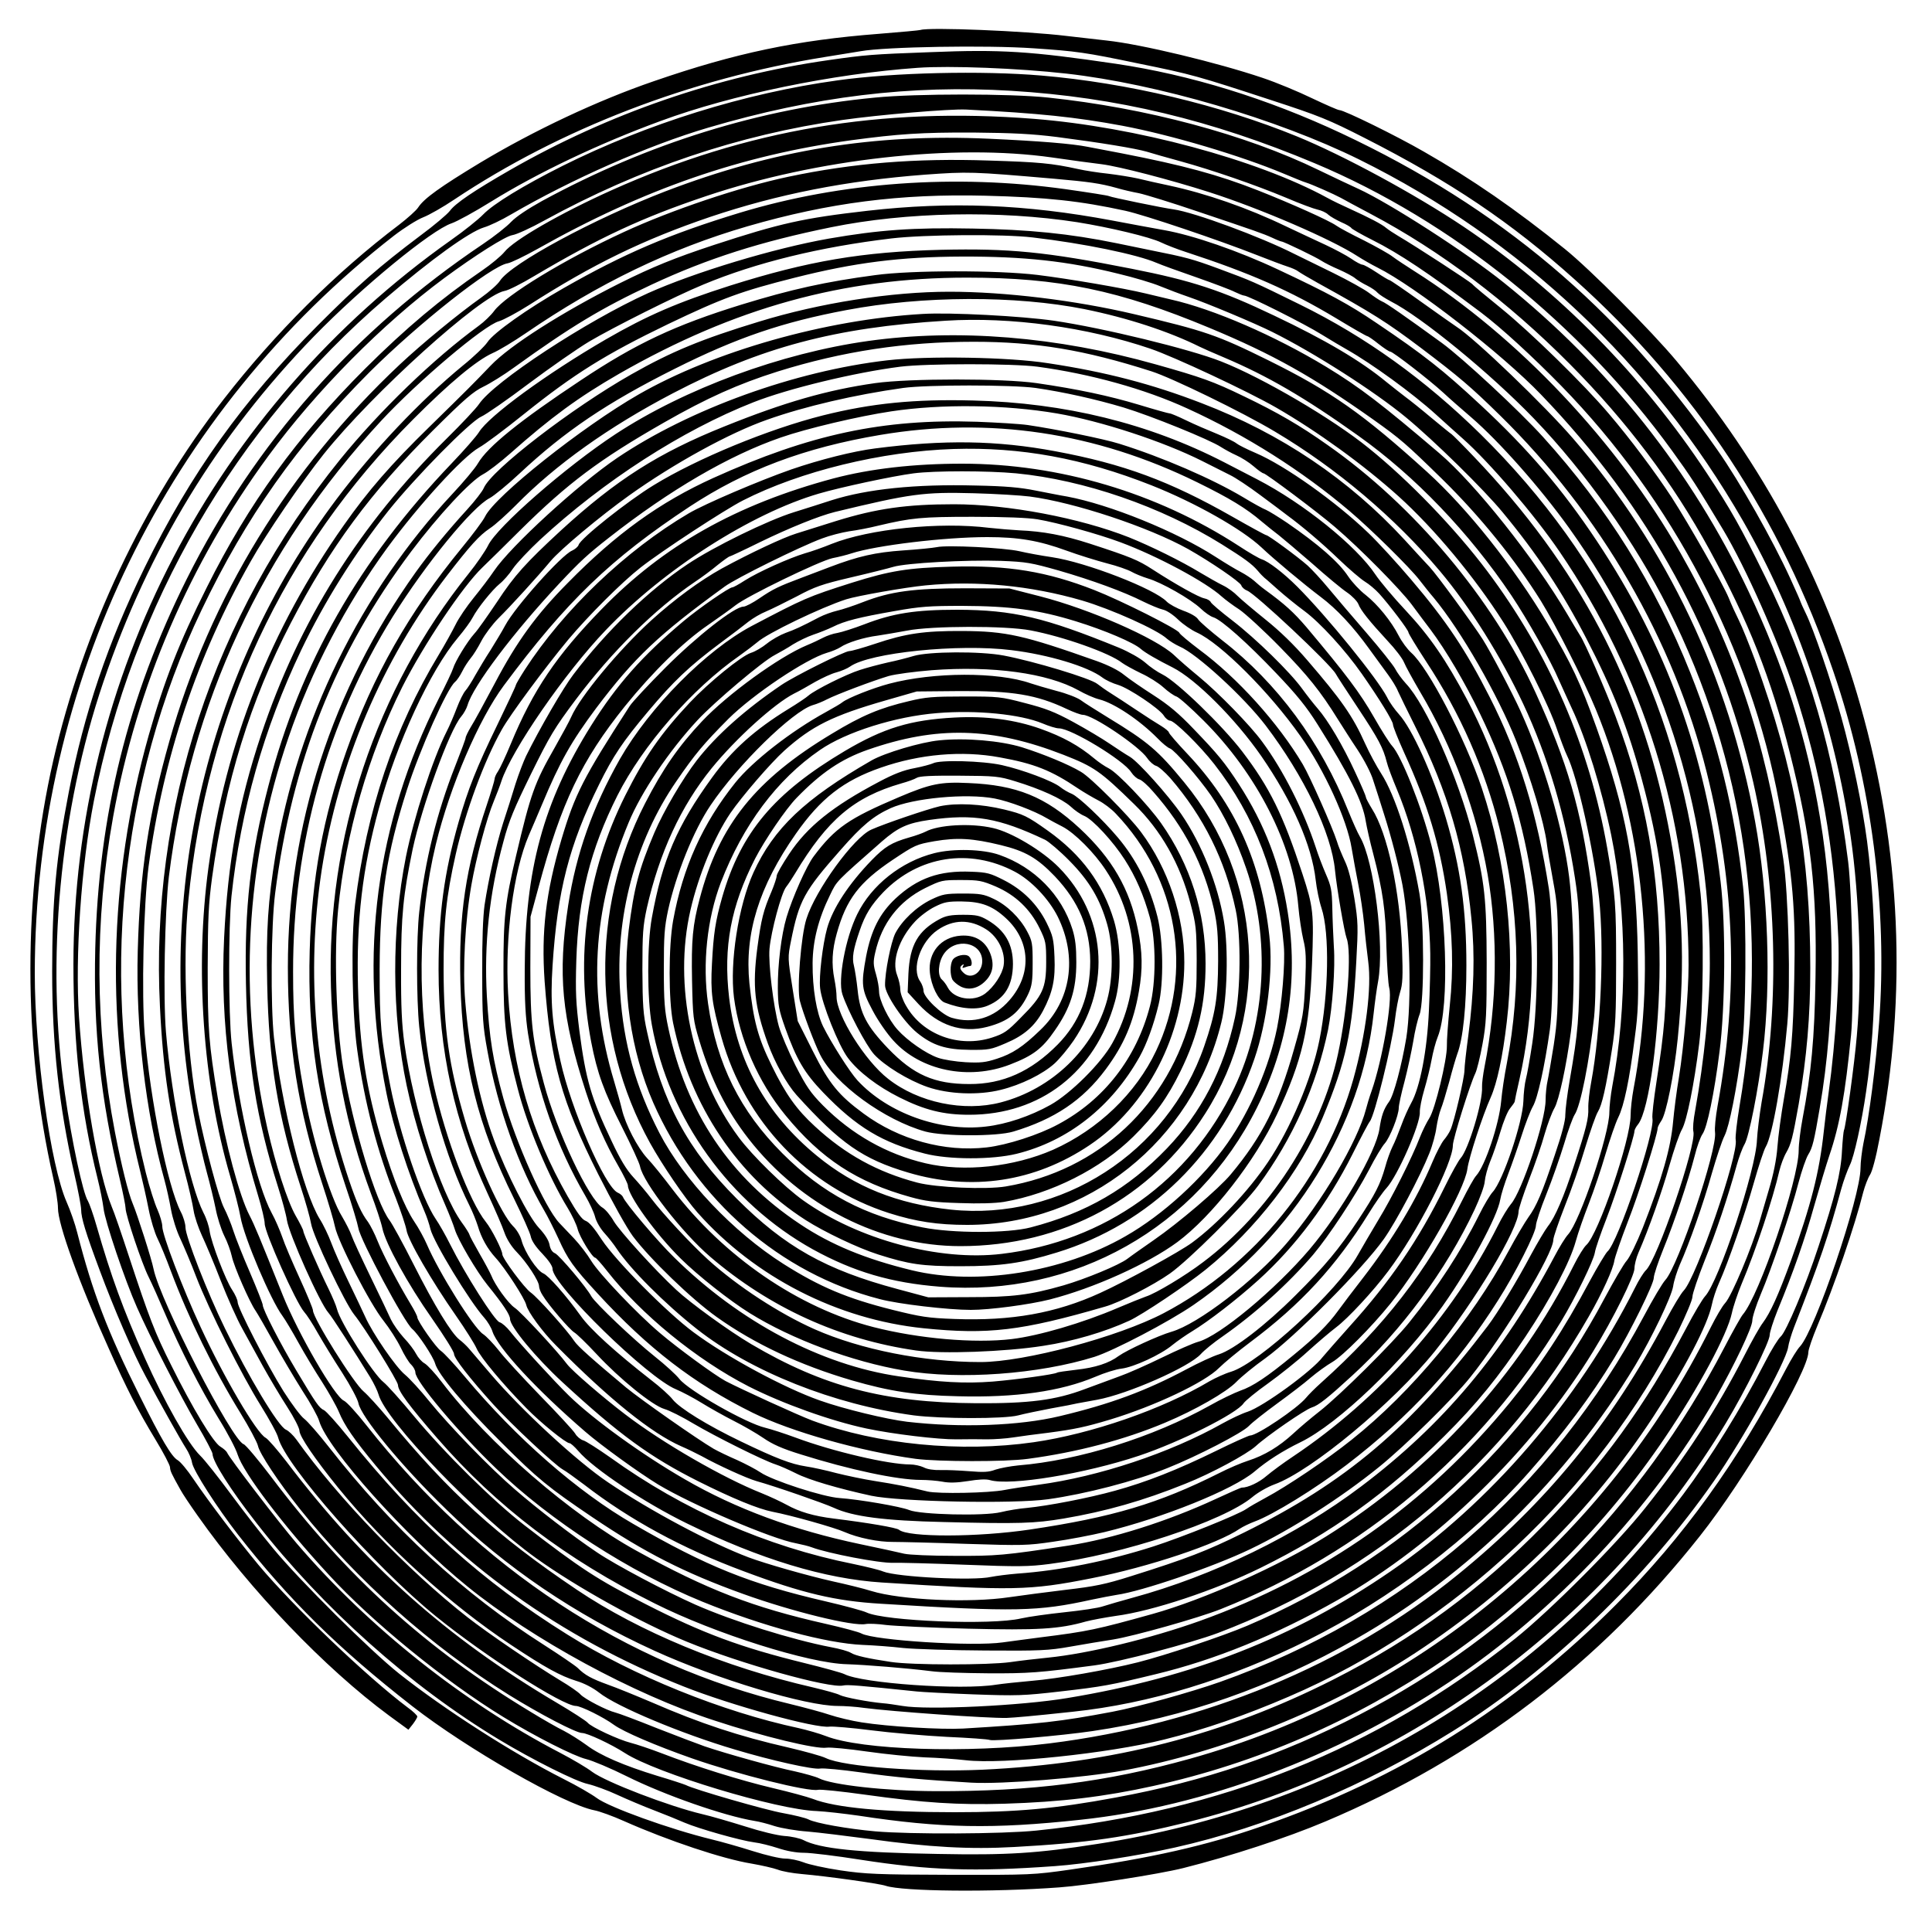 <?xml version="1.0" encoding="UTF-8" standalone="yes"?>
<svg version="1.0" xmlns="http://www.w3.org/2000/svg" width="100mm" height="100mm" viewBox="0 0 1000 1000" preserveAspectRatio="xMidYMid meet">
  <g transform="translate(0,1000) scale(0.1,-0.1)" fill="#000000" stroke="none">
    <path d="M4765 9845 c-5 -2 -102 -11 -215 -20 -427 -33 -742 -99 -1165 -245
-292 -100 -621 -255 -901 -423 -205 -124 -289 -184 -319 -230 -10 -16 -55 -56
-99 -90 -327 -247 -641 -560 -907 -902 -416 -535 -729 -1198 -883 -1870 -158
-690 -158 -1472 -1 -2160 14 -60 25 -131 25 -158 0 -84 107 -381 264 -729 90
-203 151 -321 240 -468 42 -69 76 -134 76 -145 1 -19 7 -32 54 -116 10 -19 50
-79 89 -134 272 -386 659 -790 991 -1035 l100 -73 23 29 c12 16 23 34 23 39 0
6 -23 28 -51 48 -209 157 -591 522 -771 737 -107 129 -256 325 -338 446 -30
45 -66 88 -80 96 -32 18 -84 106 -197 333 -167 334 -244 536 -323 844 -11 45
-36 116 -55 159 -84 191 -165 776 -165 1186 2 1502 684 2902 1859 3816 52 40
120 83 151 95 31 12 103 53 161 92 550 367 1223 626 1919 738 85 14 169 27
185 30 129 23 651 32 895 15 222 -15 267 -21 544 -79 276 -56 303 -64 691
-191 242 -79 292 -99 480 -195 446 -227 756 -436 1085 -731 620 -555 1069
-1235 1340 -2031 197 -575 281 -1227 236 -1818 -17 -220 -51 -485 -81 -623 -8
-40 -15 -98 -15 -128 0 -149 -235 -839 -313 -923 -14 -14 -46 -66 -72 -116
-252 -483 -532 -871 -880 -1220 -528 -530 -1120 -901 -1835 -1148 -290 -101
-575 -165 -990 -224 -190 -27 -205 -28 -620 -27 -381 1 -440 4 -570 23 -80 12
-166 31 -192 42 -26 10 -68 19 -94 19 -26 0 -98 17 -168 39 -66 21 -161 48
-211 60 -221 54 -533 167 -597 215 -24 18 -101 63 -173 99 -264 134 -615 359
-850 545 -145 115 -514 481 -651 647 -55 66 -153 192 -218 280 -65 88 -137
179 -160 201 -62 60 -185 278 -286 504 -113 253 -175 423 -250 684 -17 60 -38
118 -45 130 -26 40 -84 311 -119 556 -100 686 -27 1464 199 2130 233 687 592
1277 1090 1789 249 256 608 550 712 585 27 9 119 59 204 112 242 150 562 302
879 418 368 136 892 244 1330 275 165 12 521 -2 770 -30 470 -53 1091 -235
1516 -445 834 -413 1517 -1056 1985 -1869 278 -484 476 -1064 558 -1635 46
-318 59 -729 32 -1030 -12 -144 -58 -477 -67 -491 -2 -5 -7 -52 -10 -106 -5
-112 -37 -240 -121 -493 -67 -205 -168 -444 -196 -468 -12 -10 -49 -69 -81
-132 -122 -237 -282 -495 -424 -685 -740 -987 -1797 -1618 -3031 -1809 -313
-49 -467 -59 -827 -52 -414 7 -610 27 -696 72 -18 9 -62 19 -98 21 -38 3 -124
24 -205 50 -77 24 -176 53 -220 63 -173 41 -499 166 -570 219 -27 21 -102 65
-165 98 -502 261 -990 648 -1364 1084 -92 107 -351 445 -361 471 -3 7 -18 20
-34 30 -36 20 -145 200 -254 420 -85 169 -115 247 -219 563 -38 116 -78 233
-90 260 -69 169 -143 593 -169 980 -21 317 11 782 77 1120 199 1013 734 1936
1509 2600 237 203 434 345 510 368 28 8 91 38 140 67 313 182 711 358 1020
449 549 162 1049 223 1570 191 544 -33 1036 -151 1570 -375 710 -298 1377
-835 1851 -1490 95 -131 128 -182 263 -407 117 -196 283 -570 368 -828 138
-423 207 -811 228 -1285 8 -190 -13 -534 -50 -800 -8 -55 -19 -145 -25 -200
-23 -215 -67 -384 -170 -670 -66 -180 -106 -269 -147 -324 -14 -18 -56 -92
-93 -165 -145 -282 -307 -531 -514 -791 -149 -188 -492 -531 -674 -677 -716
-571 -1524 -895 -2478 -993 -175 -18 -652 -20 -834 -4 -144 13 -308 42 -346
62 -16 8 -74 22 -129 32 -88 15 -463 123 -506 146 -9 4 -75 26 -146 47 -173
53 -295 105 -368 160 -33 24 -85 57 -116 73 -31 15 -108 59 -170 97 -544 328
-959 704 -1347 1220 -67 88 -130 163 -141 167 -60 19 -432 742 -466 906 -10
52 -86 288 -108 339 -23 54 -59 200 -92 370 -104 543 -107 1092 -9 1635 122
674 396 1311 803 1865 247 337 592 685 911 921 160 118 315 216 352 222 21 3
96 37 166 76 495 271 1004 443 1542 520 188 27 557 58 640 54 378 -19 568 -39
810 -84 254 -48 613 -155 835 -248 50 -21 101 -42 115 -46 30 -9 145 -60 180
-79 14 -8 84 -46 156 -84 359 -190 708 -453 1029 -776 297 -299 533 -613 723
-961 203 -372 319 -665 417 -1055 109 -431 140 -705 132 -1160 -5 -315 -22
-494 -67 -730 -11 -58 -20 -131 -20 -164 0 -152 -204 -753 -290 -851 -9 -11
-52 -87 -94 -168 -435 -835 -1083 -1486 -1891 -1903 -407 -210 -799 -343
-1260 -428 -312 -58 -514 -76 -833 -76 -368 0 -617 23 -735 69 -29 11 -122 36
-207 56 -165 39 -394 110 -575 180 -60 23 -132 47 -160 54 -63 16 -206 82
-224 105 -8 9 -80 56 -160 103 -570 337 -995 716 -1397 1246 -47 61 -96 118
-109 125 -47 24 -218 316 -337 574 -93 200 -198 476 -198 520 0 18 -12 57 -25
87 -14 30 -41 115 -60 190 -242 969 -139 2021 288 2913 231 483 496 858 871
1233 252 251 629 549 713 562 18 3 88 37 156 75 550 310 1055 484 1622 562
245 33 366 41 630 40 210 -2 307 -7 435 -23 231 -30 406 -59 465 -76 28 -9
107 -31 176 -50 163 -45 387 -122 547 -189 70 -30 143 -57 162 -61 19 -4 44
-15 55 -26 11 -10 41 -27 67 -39 26 -11 50 -25 53 -31 4 -5 52 -33 108 -61
140 -70 292 -172 562 -375 106 -80 266 -227 415 -379 576 -589 981 -1362 1129
-2159 71 -376 86 -554 78 -913 -6 -294 -16 -406 -54 -622 -14 -80 -29 -190
-33 -245 -5 -67 -20 -141 -45 -225 -20 -69 -41 -139 -46 -157 -41 -141 -146
-392 -180 -428 -15 -16 -48 -73 -74 -125 -545 -1094 -1526 -1907 -2695 -2233
-433 -121 -820 -170 -1321 -168 -253 1 -534 32 -601 67 -16 8 -73 24 -126 36
-98 20 -350 90 -465 129 -34 12 -145 54 -247 94 -102 41 -198 77 -215 81 -45
11 -157 69 -180 93 -10 12 -58 45 -105 73 -131 79 -374 244 -480 327 -306 239
-672 619 -886 920 -16 22 -40 45 -54 51 -39 16 -194 274 -316 525 -90 183
-204 476 -204 522 0 19 -11 56 -25 82 -68 135 -156 570 -186 919 -17 204 -6
669 20 867 76 565 251 1090 529 1580 79 141 267 416 378 555 252 315 812 821
935 844 20 3 89 38 154 77 338 200 559 303 890 414 573 193 1284 272 1790 200
94 -14 209 -29 257 -35 89 -11 355 -80 558 -145 265 -85 631 -243 765 -330 28
-18 75 -45 105 -60 191 -95 645 -447 846 -657 558 -579 925 -1251 1099 -2008
121 -530 137 -1138 43 -1655 -11 -66 -22 -154 -24 -195 -5 -155 -198 -735
-269 -810 -13 -14 -58 -89 -99 -168 -212 -400 -432 -703 -735 -1015 -326 -334
-673 -589 -1091 -801 -565 -286 -1139 -434 -1815 -466 -315 -14 -716 15 -810
60 -22 11 -110 35 -195 55 -254 58 -454 124 -705 233 -82 35 -185 77 -228 92
-85 31 -119 49 -157 87 -14 13 -92 66 -173 118 -421 268 -785 603 -1117 1028
-51 65 -107 129 -125 143 -19 14 -66 78 -107 142 -87 139 -238 433 -238 462 0
12 -13 40 -28 63 -34 50 -108 244 -117 305 -3 24 -17 67 -32 95 -73 145 -164
582 -194 935 -15 179 -6 626 15 804 111 895 482 1694 1099 2360 191 206 532
494 609 515 24 7 95 45 158 85 329 211 591 338 935 455 351 118 705 188 1113
219 224 16 240 16 667 -21 182 -16 239 -24 325 -48 30 -9 82 -21 115 -27 33
-7 170 -49 305 -95 306 -103 335 -113 386 -136 23 -11 44 -19 47 -19 11 0 181
-82 207 -100 14 -9 54 -30 90 -45 36 -16 74 -36 85 -46 11 -9 38 -26 61 -37
22 -11 47 -28 54 -37 8 -9 39 -29 69 -45 158 -80 518 -375 741 -607 265 -275
524 -642 693 -978 400 -799 525 -1670 371 -2579 -14 -83 -23 -162 -20 -176 15
-77 -203 -711 -269 -780 -14 -14 -56 -84 -94 -156 -281 -531 -617 -942 -1076
-1315 -573 -467 -1319 -774 -2115 -873 -423 -52 -971 -34 -1155 38 -33 13 -96
31 -140 41 -397 85 -857 271 -1199 485 -442 276 -780 580 -1135 1023 -57 71
-113 133 -124 138 -25 11 -42 36 -143 205 -83 139 -174 316 -174 339 0 8 -30
84 -66 168 -36 83 -75 181 -86 216 -11 35 -33 89 -49 120 -27 53 -97 315 -133
496 -61 309 -83 774 -51 1095 94 967 491 1816 1165 2491 186 187 327 304 409
341 35 15 112 62 172 103 378 259 747 437 1149 554 421 122 790 169 1230 158
317 -8 491 -27 725 -78 97 -21 485 -152 680 -229 66 -26 138 -53 160 -60 22
-7 47 -18 55 -25 8 -6 53 -33 100 -59 286 -158 357 -203 535 -337 197 -149
258 -201 408 -348 522 -511 900 -1165 1071 -1849 147 -588 165 -1131 56 -1727
-10 -55 -16 -116 -13 -136 12 -90 -190 -691 -257 -764 -15 -16 -65 -100 -110
-185 -483 -904 -1238 -1556 -2196 -1896 -151 -53 -420 -128 -556 -154 -271
-51 -373 -63 -773 -87 -115 -6 -385 10 -525 32 -52 8 -126 26 -165 39 -38 13
-131 38 -205 56 -852 204 -1609 702 -2192 1441 -51 65 -104 123 -118 129 -48
21 -236 346 -316 545 -121 302 -147 365 -173 415 -51 98 -125 372 -165 615
-45 272 -51 347 -51 665 1 260 4 329 23 470 68 493 198 913 407 1315 204 393
414 677 736 997 165 164 208 201 262 227 35 17 106 61 158 99 294 212 453 308
712 429 289 135 566 223 930 297 388 79 871 88 1272 26 169 -27 378 -77 435
-105 25 -12 83 -35 130 -50 333 -109 537 -199 777 -343 84 -51 156 -92 160
-92 4 0 31 -18 58 -40 28 -22 55 -40 61 -40 13 0 201 -145 275 -213 31 -29 96
-86 144 -127 146 -126 356 -363 506 -572 472 -659 729 -1452 729 -2254 0 -215
-29 -502 -76 -763 -9 -46 -13 -94 -9 -108 17 -68 -188 -667 -247 -719 -11 -11
-36 -50 -55 -89 -296 -588 -749 -1114 -1265 -1468 -501 -344 -1025 -549 -1673
-656 -238 -40 -724 -63 -853 -41 -37 6 -83 13 -102 14 -77 7 -197 30 -222 42
-14 8 -77 25 -140 40 -458 105 -899 288 -1223 506 -413 278 -663 505 -978 889
-48 58 -104 119 -124 136 -51 41 -263 380 -263 420 0 9 -31 84 -69 167 -38 83
-79 179 -90 213 -12 34 -36 91 -55 125 -75 137 -171 547 -207 878 -17 154 -17
603 -1 760 48 448 167 868 361 1275 120 251 277 501 452 722 140 175 420 459
479 486 25 11 136 88 246 171 111 83 253 182 315 219 122 72 448 236 589 294
273 114 605 195 975 239 169 20 582 23 730 5 266 -31 540 -88 640 -131 28 -12
122 -46 209 -76 88 -31 176 -64 197 -75 21 -10 43 -19 49 -19 21 0 314 -147
400 -201 47 -29 106 -64 131 -78 129 -73 341 -227 461 -336 42 -38 105 -95
139 -125 137 -121 371 -394 501 -585 435 -637 668 -1385 668 -2140 0 -144 -24
-420 -50 -582 -12 -70 -25 -173 -30 -228 -12 -137 -57 -294 -157 -550 -31 -78
-68 -153 -83 -170 -15 -16 -66 -104 -115 -195 -405 -762 -1051 -1354 -1850
-1695 -127 -54 -426 -154 -565 -189 -154 -39 -416 -85 -550 -96 -69 -6 -152
-15 -185 -20 -179 -29 -693 7 -785 55 -14 7 -108 33 -210 58 -325 80 -523 153
-818 304 -250 127 -337 184 -627 408 -162 125 -414 374 -574 567 -67 81 -137
159 -156 174 -52 40 -225 311 -241 379 -4 17 -24 64 -44 105 -47 95 -130 285
-130 298 0 6 -18 42 -40 80 -43 76 -104 265 -146 451 -152 679 -115 1373 110
2026 118 345 297 687 511 980 163 222 390 471 474 518 31 17 135 95 232 173
262 210 423 310 746 466 284 136 380 171 658 241 309 78 545 108 864 109 320
1 545 -23 810 -89 80 -19 177 -48 215 -64 39 -16 105 -41 146 -55 97 -33 345
-137 435 -182 217 -108 530 -308 693 -443 143 -118 403 -373 500 -491 178
-215 308 -411 433 -653 137 -264 216 -465 288 -733 90 -333 124 -583 125 -927
1 -254 -9 -370 -50 -634 -14 -90 -24 -175 -21 -190 14 -72 -179 -644 -233
-689 -10 -10 -51 -78 -91 -152 -135 -253 -257 -438 -415 -631 -430 -524 -963
-899 -1604 -1129 -255 -91 -577 -169 -786 -190 -60 -6 -147 -16 -194 -23 -113
-16 -511 -16 -620 1 -119 18 -182 32 -206 47 -12 8 -58 21 -102 29 -203 39
-506 134 -702 220 -157 70 -414 206 -510 271 -124 83 -310 226 -425 326 -129
111 -338 327 -443 456 -45 56 -102 118 -126 138 -47 38 -168 214 -206 300 -13
28 -51 109 -86 181 -35 72 -75 162 -89 200 -14 38 -41 95 -61 126 -84 138
-195 579 -236 938 -18 165 -15 581 6 745 87 682 311 1245 704 1770 142 189
308 367 372 400 25 13 88 61 140 107 212 188 354 292 564 413 597 342 1161
498 1801 498 476 0 787 -65 1255 -260 329 -137 534 -252 850 -476 139 -99 168
-124 354 -306 196 -192 378 -417 512 -632 77 -125 224 -415 284 -561 247 -599
318 -1321 195 -1965 -8 -43 -15 -104 -15 -136 0 -127 -167 -617 -230 -672 -12
-11 -40 -56 -62 -100 -288 -574 -734 -1063 -1283 -1407 -246 -154 -632 -327
-900 -402 -288 -80 -332 -90 -580 -121 -66 -9 -154 -20 -195 -26 -154 -22
-664 10 -731 46 -14 8 -97 30 -185 50 -377 85 -612 176 -979 378 -340 187
-768 558 -1008 873 -34 45 -74 88 -89 97 -15 8 -34 30 -44 49 -9 18 -38 57
-65 85 -26 29 -55 71 -66 94 -10 23 -57 121 -104 218 -47 97 -92 194 -99 215
-7 21 -30 66 -50 100 -61 98 -157 413 -199 656 -43 241 -54 369 -54 610 -1
663 176 1291 517 1840 169 271 410 566 501 612 22 12 91 68 154 127 234 219
453 367 805 543 319 160 557 241 887 303 395 75 876 76 1232 5 222 -45 436
-115 597 -195 14 -7 70 -32 125 -55 226 -96 416 -206 695 -405 294 -209 574
-501 793 -827 83 -124 203 -337 246 -438 13 -30 44 -96 67 -147 73 -154 154
-415 204 -657 81 -396 83 -891 5 -1299 -8 -43 -15 -104 -15 -134 0 -114 -153
-567 -214 -633 -13 -14 -45 -65 -71 -115 -266 -501 -577 -870 -1000 -1189
-335 -253 -767 -463 -1183 -576 -59 -16 -127 -36 -152 -44 -25 -9 -115 -22
-200 -31 -85 -9 -186 -23 -225 -32 -152 -36 -705 -14 -800 31 -16 8 -111 34
-210 57 -394 91 -619 182 -997 401 -288 166 -606 444 -871 761 -54 65 -110
125 -125 135 -25 16 -122 155 -122 174 0 6 -15 36 -34 67 -64 106 -143 256
-171 326 -15 38 -38 83 -50 100 -35 46 -59 100 -99 218 -176 524 -223 1065
-141 1603 86 553 313 1087 648 1524 121 157 167 208 222 245 28 18 88 73 135
120 205 209 481 406 812 579 457 239 840 341 1413 376 336 21 731 -33 1060
-145 123 -42 503 -220 651 -305 213 -123 452 -296 633 -459 183 -165 394 -418
542 -651 97 -152 237 -432 278 -555 19 -55 42 -116 52 -136 53 -107 139 -490
166 -739 27 -259 9 -681 -41 -951 -9 -47 -16 -107 -15 -135 2 -53 -10 -102
-73 -294 -53 -164 -99 -271 -136 -317 -16 -21 -55 -87 -88 -148 -70 -132 -171
-299 -224 -369 -401 -527 -733 -808 -1264 -1070 -193 -95 -292 -133 -581 -224
-136 -43 -187 -53 -340 -71 -99 -12 -229 -29 -290 -38 -206 -31 -562 -15 -715
32 -41 13 -131 35 -200 50 -129 29 -347 91 -435 124 -196 74 -508 240 -727
388 -160 107 -450 375 -610 563 -49 58 -99 116 -111 130 -12 14 -34 35 -49 46
-42 33 -128 174 -236 387 -55 109 -112 213 -126 231 -70 93 -190 488 -240 791
-36 221 -48 592 -26 816 39 396 157 803 332 1153 110 218 314 523 415 619 30
29 118 115 196 193 247 244 408 365 744 557 222 127 385 200 588 264 336 105
661 154 1015 154 321 0 574 -42 920 -153 104 -33 472 -212 639 -312 318 -189
621 -445 854 -722 154 -183 316 -442 431 -687 127 -271 218 -576 268 -902 20
-131 23 -187 23 -435 -1 -293 -6 -356 -50 -610 -13 -74 -23 -155 -23 -180 1
-29 -18 -102 -55 -210 -65 -195 -94 -263 -137 -322 -17 -24 -63 -101 -101
-172 -193 -359 -502 -731 -814 -979 -126 -101 -336 -242 -445 -300 -41 -22
-86 -48 -100 -58 -42 -29 -333 -146 -479 -193 -234 -75 -480 -125 -706 -141
-49 -4 -110 -12 -135 -17 -92 -21 -487 -1 -559 28 -18 8 -88 25 -155 39 -449
90 -879 279 -1257 551 -64 45 -128 86 -141 89 -13 4 -32 19 -41 35 -9 15 -91
104 -182 197 -90 93 -187 198 -214 234 -28 35 -64 73 -81 84 -49 32 -229 320
-291 465 -13 30 -42 84 -66 119 -49 74 -107 217 -164 406 -84 281 -118 498
-126 806 -9 343 23 616 108 924 93 341 265 713 409 884 33 39 67 86 76 104 26
50 102 144 140 175 19 15 50 50 69 79 19 28 83 96 141 150 329 304 735 566
1104 711 180 71 524 154 760 184 137 17 583 17 710 0 274 -37 555 -115 775
-216 305 -139 595 -323 840 -531 112 -95 312 -292 362 -357 21 -27 54 -69 74
-92 141 -170 332 -503 427 -742 76 -192 145 -424 158 -528 3 -28 18 -114 32
-191 24 -130 26 -161 26 -425 0 -247 -3 -304 -22 -430 -13 -80 -27 -163 -32
-185 -5 -22 -10 -67 -10 -99 0 -106 -123 -475 -180 -539 -15 -18 -46 -68 -68
-113 -235 -468 -612 -893 -1058 -1192 -50 -33 -112 -79 -138 -101 -39 -34 -96
-61 -129 -61 -5 0 -66 -27 -135 -59 -248 -115 -535 -206 -762 -241 -334 -51
-372 -54 -590 -53 -118 0 -235 5 -260 11 -25 6 -128 29 -230 50 -342 72 -643
183 -905 335 -219 126 -474 310 -600 433 -75 73 -259 274 -304 332 -18 23 -43
45 -55 48 -25 6 -180 251 -256 403 -23 46 -57 106 -75 132 -71 104 -186 440
-235 689 -49 251 -55 317 -55 605 1 372 36 598 142 929 67 209 207 522 248
556 9 7 26 32 37 54 11 23 31 53 44 69 13 15 38 55 56 90 18 34 58 87 88 117
64 63 204 217 270 296 50 60 257 233 407 340 231 165 520 324 715 392 191 68
452 129 703 164 122 17 561 17 685 0 145 -21 311 -58 455 -101 142 -43 448
-167 505 -205 19 -12 55 -32 80 -43 25 -11 65 -36 88 -56 24 -21 47 -37 52
-37 12 0 287 -206 370 -278 129 -110 338 -322 397 -401 31 -42 75 -101 98
-131 78 -104 179 -275 256 -435 144 -299 223 -557 276 -906 27 -176 24 -604
-6 -799 -12 -80 -27 -163 -33 -185 -6 -22 -12 -74 -13 -115 -4 -111 -106 -413
-159 -470 -13 -14 -45 -67 -70 -118 -95 -191 -214 -373 -362 -557 -85 -106
-357 -376 -464 -460 -41 -32 -103 -84 -136 -115 -73 -67 -148 -113 -235 -141
-35 -11 -102 -40 -149 -64 -313 -157 -550 -228 -980 -292 -270 -40 -629 -41
-677 -1 -13 11 -160 36 -338 58 -105 13 -178 35 -243 71 -29 16 -87 43 -129
60 -199 79 -512 259 -708 409 -113 86 -272 223 -299 258 -53 71 -241 273 -272
293 -34 23 -103 119 -122 169 -6 14 -33 65 -61 113 -28 49 -51 92 -51 96 0 4
-18 34 -41 65 -110 154 -248 584 -296 926 -13 95 -18 188 -17 385 0 277 11
383 60 620 47 220 190 614 251 686 13 15 28 42 33 59 29 100 237 376 475 630
109 116 147 151 257 237 316 248 622 426 888 518 134 47 406 111 574 136 261
39 587 35 857 -11 227 -39 548 -144 751 -246 51 -26 116 -58 143 -72 28 -13
100 -61 160 -106 61 -45 122 -91 136 -102 78 -57 185 -148 269 -229 52 -50
113 -102 134 -115 22 -13 56 -42 75 -63 54 -60 151 -188 151 -200 0 -6 41 -73
91 -150 177 -268 305 -560 380 -862 103 -418 115 -818 38 -1221 -12 -60 -25
-147 -29 -194 -11 -120 -83 -334 -129 -385 -11 -11 -44 -71 -75 -133 -181
-362 -401 -646 -731 -942 -28 -25 -62 -59 -75 -75 -45 -55 -253 -195 -289
-195 -7 0 -86 -35 -175 -79 -204 -100 -365 -163 -525 -207 -137 -38 -345 -78
-456 -89 -38 -3 -99 -13 -135 -22 -86 -21 -416 -13 -474 11 -43 18 -259 55
-359 62 -85 5 -350 91 -411 133 -22 15 -77 44 -121 64 -44 19 -98 45 -121 58
-84 49 -375 253 -453 317 -176 147 -252 215 -268 240 -33 51 -191 228 -226
252 -32 22 -147 177 -147 198 0 21 -55 130 -85 167 -84 104 -208 431 -270 709
-88 395 -83 858 11 1246 73 300 222 647 352 822 325 437 553 656 962 926 287
189 594 305 987 371 565 95 1114 13 1639 -245 169 -83 253 -134 334 -203 30
-25 71 -58 90 -72 19 -15 96 -80 171 -145 74 -66 156 -134 182 -151 26 -18 52
-45 58 -60 12 -32 55 -86 151 -190 39 -41 77 -91 85 -111 8 -20 46 -89 84
-154 168 -282 293 -622 349 -945 54 -314 49 -668 -16 -994 -8 -41 -14 -89 -13
-105 5 -76 -71 -326 -111 -369 -10 -11 -48 -78 -83 -150 -134 -272 -282 -489
-492 -721 -60 -67 -122 -138 -138 -157 -56 -74 -308 -257 -389 -284 -29 -9
-88 -37 -131 -61 -272 -153 -640 -275 -952 -317 -66 -9 -145 -21 -175 -27 -81
-16 -344 -21 -399 -8 -92 23 -168 38 -271 54 -58 9 -148 28 -200 41 -52 14
-124 30 -159 35 -77 12 -153 41 -336 129 -175 84 -317 172 -353 217 -15 20
-65 65 -112 101 -183 143 -315 262 -365 333 -74 103 -166 208 -193 219 -33 14
-96 110 -112 169 -6 24 -25 57 -45 76 -62 63 -185 334 -249 551 -83 281 -109
470 -110 775 0 249 13 377 63 599 50 219 146 481 238 644 42 76 222 319 344
466 104 124 277 297 374 373 108 85 438 301 531 348 296 151 718 254 1089 266
348 11 671 -48 1025 -188 227 -90 469 -227 570 -322 62 -59 220 -191 305 -255
83 -62 169 -154 253 -271 34 -47 77 -106 97 -133 19 -26 43 -64 51 -85 9 -20
49 -102 89 -182 169 -336 256 -632 291 -995 19 -188 13 -383 -16 -605 -11 -80
-20 -161 -20 -180 0 -38 -52 -261 -72 -307 -6 -15 -22 -39 -34 -53 -12 -14
-39 -65 -60 -115 -82 -195 -206 -401 -358 -598 -50 -64 -108 -141 -129 -170
-53 -73 -116 -136 -232 -231 -138 -114 -211 -162 -275 -184 -30 -11 -102 -45
-158 -77 -294 -164 -676 -284 -992 -310 -41 -4 -94 -14 -118 -22 -34 -13 -61
-14 -135 -8 -50 4 -118 7 -149 6 -35 -1 -69 4 -87 14 -17 8 -48 15 -70 15
-112 0 -400 67 -593 139 -57 21 -128 44 -157 51 -99 23 -396 192 -444 252 -17
22 -74 74 -127 116 -113 90 -309 277 -329 312 -26 48 -165 212 -188 223 -15 6
-25 22 -29 46 -5 23 -24 53 -55 86 -53 57 -168 281 -232 455 -74 199 -128 459
-149 717 -14 166 -1 415 32 603 24 138 80 348 116 433 14 34 32 81 39 103 52
160 329 562 540 782 301 316 754 605 1103 707 112 33 383 91 491 105 107 14
382 14 531 0 350 -34 749 -171 1065 -368 115 -72 154 -100 185 -136 14 -17 30
-33 35 -37 6 -4 38 -33 72 -63 34 -30 94 -79 135 -109 81 -60 211 -202 297
-325 90 -129 161 -244 161 -262 0 -10 26 -75 58 -146 121 -265 184 -474 221
-729 30 -213 35 -391 15 -580 -9 -88 -16 -182 -15 -210 1 -71 -61 -327 -91
-373 -13 -20 -35 -64 -48 -97 -41 -107 -147 -317 -216 -430 -36 -60 -84 -142
-106 -181 -103 -184 -510 -559 -656 -604 -31 -9 -81 -32 -111 -49 -245 -146
-613 -273 -911 -316 -377 -54 -809 -12 -1145 112 -70 26 -374 165 -450 205
-57 31 -246 169 -340 249 -117 99 -315 307 -355 373 -19 32 -59 84 -88 115
-29 31 -64 67 -77 81 -75 80 -226 417 -290 647 -54 195 -72 310 -85 526 -15
271 12 532 86 802 28 106 55 171 143 350 97 197 121 237 232 385 186 248 410
469 617 609 35 23 87 62 117 87 30 24 58 44 62 44 3 0 74 33 157 74 152 74
306 136 387 156 392 95 461 104 719 97 113 -3 243 -11 290 -17 231 -30 616
-158 820 -272 115 -65 269 -170 275 -188 3 -10 17 -22 30 -27 41 -14 430 -379
459 -431 5 -10 57 -89 115 -177 106 -160 130 -205 149 -280 5 -22 29 -85 52
-140 105 -251 169 -567 173 -851 1 -60 -2 -192 -7 -294 -9 -208 -46 -398 -92
-480 -14 -25 -37 -76 -51 -115 -14 -38 -34 -88 -45 -109 -11 -22 -29 -71 -39
-109 -25 -87 -49 -135 -139 -272 -100 -151 -172 -238 -325 -390 -154 -154
-318 -280 -396 -305 -30 -9 -106 -44 -169 -78 -211 -112 -391 -179 -655 -242
-209 -50 -512 -61 -790 -29 -107 13 -327 66 -451 110 -185 65 -483 226 -654
353 -139 103 -403 370 -475 479 -38 59 -66 92 -84 98 -19 7 -43 40 -93 127
-187 328 -286 664 -308 1049 -17 293 27 632 107 819 17 38 47 110 68 159 93
223 152 327 281 500 197 261 322 380 665 629 58 43 390 207 504 249 39 15 102
31 140 37 39 5 106 18 150 29 173 41 225 46 490 46 166 0 287 -5 335 -13 102
-17 315 -76 430 -119 191 -71 442 -206 524 -281 17 -15 58 -46 91 -67 32 -22
128 -110 211 -195 142 -145 209 -228 300 -375 21 -33 65 -103 100 -155 36 -55
71 -122 82 -160 12 -36 37 -114 56 -175 36 -112 76 -266 95 -365 39 -209 49
-611 20 -792 -24 -143 -65 -297 -89 -330 -28 -38 -40 -73 -50 -141 -17 -119
-198 -430 -362 -624 -177 -208 -465 -448 -576 -478 -26 -7 -110 -44 -188 -82
-78 -38 -177 -82 -220 -97 -43 -16 -124 -46 -179 -66 -151 -57 -288 -75 -565
-73 -472 3 -789 86 -1162 306 -115 68 -314 212 -388 281 -113 105 -292 303
-323 355 -17 30 -43 61 -58 70 -70 40 -237 393 -304 644 -59 219 -70 311 -70
597 l1 265 42 155 c117 435 222 655 447 935 143 177 301 332 430 420 55 38
119 84 142 102 60 48 436 230 502 244 31 6 75 17 99 25 126 41 481 84 702 84
162 0 268 -18 410 -70 63 -23 157 -52 210 -66 52 -13 108 -33 126 -43 17 -10
56 -26 85 -35 70 -20 223 -107 274 -156 22 -21 51 -41 65 -45 41 -12 178 -134
326 -290 106 -111 157 -174 214 -265 163 -259 234 -401 249 -500 5 -30 22
-107 39 -170 49 -188 64 -293 68 -480 3 -96 9 -193 15 -215 17 -67 -36 -371
-91 -530 -12 -33 -25 -77 -30 -97 -43 -166 -230 -484 -412 -695 -165 -192
-456 -416 -594 -456 -69 -20 -231 -95 -273 -125 -51 -38 -122 -61 -222 -72
-51 -6 -95 -12 -98 -15 -15 -9 -204 -35 -333 -46 -144 -11 -275 -4 -485 27
-404 59 -825 282 -1164 616 -87 85 -253 281 -265 313 -3 7 -15 17 -27 22 -66
30 -242 434 -296 681 -44 194 -53 307 -41 494 25 388 86 625 241 938 72 146
121 220 254 378 130 155 212 233 370 351 61 45 128 96 150 114 22 17 62 41 90
52 28 12 99 47 159 78 93 50 130 63 279 98 95 22 194 47 221 55 66 20 379 37
556 31 133 -5 158 -10 300 -50 173 -50 337 -110 438 -161 37 -18 82 -37 100
-41 20 -4 53 -26 80 -52 26 -25 70 -55 97 -67 123 -56 376 -308 536 -536 124
-176 242 -434 265 -580 8 -47 23 -130 34 -185 11 -55 25 -149 31 -210 5 -60
15 -147 21 -193 18 -135 -12 -373 -77 -607 -143 -508 -512 -965 -982 -1212
-235 -123 -720 -253 -948 -253 -294 0 -619 64 -859 170 -182 81 -399 222 -551
360 -89 81 -234 237 -293 315 -25 33 -68 84 -95 113 -34 37 -67 91 -111 185
-106 223 -134 318 -167 571 -18 145 -21 199 -16 365 10 324 72 573 213 854
131 259 385 551 630 722 38 27 80 59 94 71 49 45 332 181 460 222 56 18 306
62 410 72 265 26 545 -1 810 -78 153 -45 391 -152 440 -198 14 -12 43 -30 65
-40 89 -37 334 -262 446 -409 199 -262 341 -558 359 -750 9 -91 48 -319 60
-351 27 -71 5 -369 -45 -601 -87 -404 -358 -821 -698 -1076 -92 -70 -245 -162
-296 -178 -20 -7 -85 -33 -146 -59 -182 -78 -408 -144 -548 -161 -194 -23
-481 2 -716 62 -389 100 -774 364 -1041 714 -46 61 -104 133 -130 160 -50 54
-113 175 -131 253 -6 26 -24 90 -40 144 -138 457 -114 887 75 1341 65 157 209
371 356 529 87 94 339 307 401 338 24 13 67 37 94 55 28 17 75 40 105 50 30
10 75 28 100 40 61 31 137 50 320 82 134 24 182 27 350 27 251 -1 395 -20 589
-80 149 -46 299 -110 336 -143 21 -19 87 -57 165 -96 120 -61 324 -265 458
-458 162 -235 262 -463 282 -642 5 -44 18 -109 30 -145 43 -129 37 -446 -11
-685 -40 -198 -150 -458 -266 -630 -101 -150 -260 -319 -393 -417 -62 -46
-341 -199 -475 -260 -229 -105 -460 -146 -755 -135 -137 5 -174 11 -319 47
-236 59 -378 119 -566 238 -260 165 -517 436 -642 678 -122 236 -186 462 -203
725 -27 391 77 784 290 1094 98 143 141 194 271 325 127 126 400 309 509 341
25 7 56 20 70 29 35 24 121 51 193 60 34 5 103 17 152 26 127 25 511 26 640 1
169 -32 409 -117 473 -168 15 -11 59 -35 98 -54 40 -18 92 -51 116 -73 23 -21
54 -43 67 -47 13 -4 76 -60 140 -124 276 -275 464 -643 491 -961 5 -58 17
-136 26 -174 14 -56 15 -95 10 -220 -8 -160 -11 -181 -58 -346 -81 -287 -165
-454 -328 -649 -61 -73 -268 -250 -400 -341 -56 -39 -116 -81 -134 -95 -43
-33 -218 -105 -331 -138 -175 -50 -264 -61 -490 -61 l-210 -1 -160 43 c-370
99 -582 218 -831 467 -253 252 -387 501 -465 865 -20 90 -23 135 -24 320 0
190 3 227 23 320 65 286 176 527 335 723 126 155 325 335 427 387 25 12 74 40
110 61 36 20 85 43 110 49 25 7 56 20 70 30 101 72 561 119 834 85 192 -23
397 -85 472 -142 17 -13 53 -30 81 -38 56 -17 212 -121 237 -159 9 -15 24 -26
32 -26 23 0 155 -130 229 -225 210 -269 330 -583 360 -941 8 -90 -10 -299 -35
-425 -41 -201 -137 -424 -256 -595 -128 -183 -334 -372 -529 -483 -325 -187
-771 -257 -1105 -176 -239 58 -419 132 -579 239 -363 241 -589 578 -682 1016
-19 89 -23 136 -23 305 0 171 3 215 22 304 41 186 133 415 220 543 141 210
423 485 528 518 22 6 55 20 74 30 48 25 239 97 320 121 36 10 135 23 222 30
316 24 599 -15 760 -104 35 -20 83 -41 108 -47 78 -20 208 -107 301 -201 25
-26 54 -50 65 -53 25 -10 146 -148 212 -243 68 -100 133 -234 182 -377 126
-364 103 -791 -61 -1136 -229 -481 -670 -796 -1204 -860 -324 -39 -743 74
-1028 277 -98 70 -264 232 -334 327 -241 325 -339 787 -249 1176 41 179 123
378 207 502 60 87 207 258 279 323 143 128 250 181 525 260 l160 46 220 2
c275 2 401 -19 555 -92 36 -17 74 -31 85 -31 51 0 291 -162 333 -224 13 -19
34 -37 46 -40 12 -3 45 -32 73 -63 174 -202 284 -424 339 -683 28 -130 26
-420 -4 -557 -58 -269 -175 -492 -352 -677 -200 -208 -417 -334 -705 -409
-118 -31 -405 -31 -560 0 -298 59 -517 175 -725 383 -219 219 -340 461 -385
775 -30 207 -5 441 66 627 115 298 290 533 513 686 134 93 391 174 607 191
204 17 430 -6 544 -53 33 -14 71 -26 86 -26 63 0 335 -165 374 -227 11 -17 30
-34 42 -37 12 -3 45 -32 72 -64 161 -182 262 -379 314 -607 18 -83 22 -129 22
-270 -1 -191 -14 -272 -72 -440 -191 -552 -741 -906 -1311 -846 -278 30 -498
118 -693 278 -263 215 -416 490 -455 819 -31 263 9 474 134 719 50 97 160 259
215 315 126 130 231 201 368 249 358 125 644 118 1014 -26 158 -62 190 -84
365 -255 139 -135 239 -311 292 -515 29 -109 31 -131 32 -293 0 -151 -3 -188
-23 -270 -118 -477 -484 -820 -965 -901 -102 -17 -360 -6 -459 20 -204 54
-371 145 -529 291 -94 86 -151 165 -224 315 -71 144 -94 231 -115 425 -26 258
49 501 240 774 128 183 247 276 441 343 200 70 420 89 614 53 178 -32 267 -67
406 -161 30 -20 78 -48 105 -62 28 -14 69 -45 91 -69 321 -337 402 -817 208
-1227 -104 -220 -300 -408 -533 -512 -203 -89 -462 -117 -661 -70 -200 47
-380 148 -531 300 -64 65 -85 96 -142 207 -36 72 -75 163 -86 203 -28 102 -55
323 -48 401 8 89 61 288 86 319 11 14 32 46 47 71 167 278 304 394 549 465 33
9 69 22 80 29 14 9 78 12 220 11 187 -1 206 -3 290 -29 131 -40 241 -90 286
-130 21 -20 53 -42 71 -49 44 -18 150 -133 210 -227 57 -89 98 -184 130 -300
32 -119 32 -337 0 -458 -70 -269 -237 -484 -474 -611 -101 -55 -266 -108 -371
-120 -218 -25 -454 40 -637 175 -129 95 -178 154 -263 324 l-78 155 -26 164
c-26 164 -26 165 -9 250 42 211 69 259 257 472 112 128 171 176 259 216 116
52 391 78 538 50 74 -14 207 -64 272 -103 14 -8 50 -28 80 -43 63 -33 164
-134 223 -224 179 -270 192 -614 34 -897 -58 -104 -215 -260 -320 -319 -104
-58 -227 -100 -334 -112 -237 -28 -507 69 -664 238 -40 43 -137 196 -179 281
-34 71 -55 195 -54 327 1 115 30 230 90 352 36 75 28 66 269 278 84 73 133 95
245 111 232 33 359 11 600 -103 19 -10 76 -58 125 -108 103 -104 159 -199 196
-330 31 -109 31 -276 0 -389 -68 -253 -286 -463 -551 -532 -191 -50 -427 -1
-583 122 -120 93 -267 329 -267 425 0 20 -5 61 -11 90 -16 81 -12 152 12 237
49 177 116 265 289 381 117 78 122 80 217 97 118 20 198 15 342 -20 128 -31
190 -67 281 -162 124 -131 182 -269 183 -439 0 -174 -55 -316 -168 -431 -138
-140 -285 -206 -458 -205 -181 0 -289 48 -420 184 -112 117 -146 183 -158 303
-5 48 -14 104 -19 125 -11 41 -4 85 30 183 28 82 59 132 122 198 182 188 447
230 681 106 85 -45 176 -141 222 -233 103 -210 69 -434 -90 -586 -91 -88 -145
-123 -225 -149 -58 -19 -85 -22 -162 -18 -51 3 -115 13 -143 23 -61 21 -158
88 -209 145 -47 52 -96 154 -96 198 0 19 -7 59 -16 90 -14 47 -15 64 -4 111
34 152 122 266 258 334 84 41 88 42 186 42 93 0 108 -3 181 -34 101 -44 177
-116 226 -216 32 -66 34 -75 34 -175 0 -134 -18 -174 -130 -286 -71 -73 -88
-84 -149 -104 -171 -56 -361 14 -446 164 -17 28 -30 66 -30 83 0 18 -7 51 -16
74 -30 74 9 190 93 280 25 27 71 61 102 76 48 24 67 28 141 27 100 -1 158 -23
227 -87 128 -118 135 -290 18 -424 -80 -92 -186 -124 -299 -91 -51 15 -146
106 -146 140 0 13 -8 35 -17 48 -47 66 1 206 91 267 81 55 166 56 250 3 63
-40 101 -119 91 -186 -7 -47 -50 -112 -96 -147 -61 -45 -162 -28 -193 31 -8
16 -22 34 -30 41 -25 21 -20 90 9 133 60 88 199 62 199 -37 0 -61 -60 -98 -98
-59 -19 18 -20 30 -4 40 7 5 8 3 3 -6 -6 -10 -4 -12 9 -7 10 4 22 7 27 7 14 0
10 36 -6 50 -19 16 -72 4 -85 -20 -13 -24 -13 -76 0 -101 6 -10 25 -26 42 -35
41 -21 89 -11 127 27 41 40 49 89 25 148 -27 63 -79 93 -151 88 -103 -7 -171
-88 -160 -191 7 -68 43 -142 76 -155 87 -34 168 -40 224 -16 88 37 129 105
130 215 0 103 -41 175 -132 228 -40 23 -57 27 -126 27 -63 0 -89 -5 -121 -22
-112 -60 -155 -134 -162 -282 l-4 -97 57 -62 c102 -110 225 -151 355 -117 111
29 168 75 213 172 18 40 22 65 22 158 0 101 -2 114 -28 163 -38 72 -106 138
-175 170 -50 24 -70 27 -157 27 -91 0 -106 -3 -165 -31 -76 -37 -151 -108
-186 -175 -23 -47 -54 -202 -53 -269 0 -47 97 -190 166 -246 80 -65 148 -87
273 -88 98 -1 110 2 185 34 95 40 151 89 193 167 51 97 65 163 60 280 -4 93
-8 109 -41 177 -48 96 -123 171 -222 221 -69 35 -85 40 -168 43 -165 7 -278
-33 -392 -139 -82 -77 -126 -164 -152 -299 -27 -146 -24 -172 33 -279 27 -52
75 -121 108 -157 141 -156 390 -207 604 -124 119 46 167 82 232 177 81 116
111 212 111 352 0 79 -5 122 -20 171 -56 178 -196 321 -378 385 -84 30 -239
34 -337 9 -171 -43 -326 -166 -399 -316 -61 -123 -101 -340 -77 -414 27 -83
122 -264 164 -311 54 -59 176 -134 276 -169 110 -38 264 -44 380 -15 105 26
217 81 279 137 26 24 70 77 98 118 197 290 166 651 -77 897 -85 86 -245 182
-340 203 -115 27 -284 17 -350 -19 -14 -7 -52 -21 -85 -30 -90 -26 -125 -47
-193 -117 -119 -123 -202 -249 -231 -353 -23 -83 -43 -250 -36 -310 8 -78 96
-298 144 -361 54 -72 154 -148 266 -204 131 -66 229 -90 361 -90 369 0 653
220 755 586 34 119 31 297 -5 419 -58 192 -168 341 -342 465 -108 77 -128 86
-226 110 -119 29 -247 35 -333 17 -62 -14 -286 -90 -355 -121 -91 -40 -289
-313 -336 -462 -28 -86 -50 -364 -34 -424 16 -63 77 -224 105 -279 76 -152
333 -339 545 -398 93 -25 369 -26 455 0 213 64 359 162 478 322 95 128 144
243 172 404 20 114 19 204 -6 324 -42 207 -133 364 -301 520 -176 163 -326
224 -576 234 -143 7 -197 -4 -359 -73 -259 -110 -330 -158 -441 -306 -37 -48
-111 -215 -141 -316 -27 -91 -46 -246 -45 -367 1 -89 5 -112 38 -205 58 -163
100 -234 196 -334 173 -180 307 -261 527 -317 124 -32 349 -32 475 -1 267 66
492 244 637 503 36 65 73 165 98 270 27 112 24 335 -6 454 -41 161 -109 296
-205 410 -80 95 -203 211 -238 226 -18 7 -45 23 -60 35 -38 31 -195 90 -303
114 -100 22 -322 28 -356 9 -11 -5 -54 -17 -96 -25 -55 -10 -107 -30 -182 -70
-241 -127 -373 -233 -467 -375 -35 -53 -64 -103 -64 -113 0 -9 -12 -45 -26
-79 -43 -100 -54 -144 -74 -293 -26 -199 -15 -302 54 -494 36 -100 98 -211
149 -268 227 -251 344 -332 577 -401 329 -98 656 -49 940 142 297 200 490 573
490 946 0 236 -83 485 -224 674 -64 86 -260 283 -311 312 -65 39 -197 93 -305
127 -111 34 -293 50 -428 36 -95 -9 -283 -65 -351 -104 -346 -199 -507 -352
-611 -580 -78 -171 -124 -467 -101 -647 28 -214 125 -437 266 -609 185 -226
370 -347 648 -424 75 -21 122 -27 253 -31 102 -4 186 -1 230 6 245 42 503 172
671 339 111 110 176 200 243 337 92 188 130 350 130 557 0 264 -79 512 -230
727 -68 96 -225 261 -271 284 -20 10 -54 33 -75 51 -79 66 -161 112 -279 154
-132 47 -281 67 -444 58 -228 -12 -367 -54 -568 -173 -367 -218 -538 -421
-635 -757 -35 -123 -45 -188 -53 -346 -8 -145 0 -207 50 -382 123 -435 446
-772 867 -907 139 -44 251 -61 404 -61 622 0 1166 433 1316 1049 30 123 37
382 13 523 -31 188 -114 398 -220 553 -68 99 -223 272 -267 298 -21 12 -68 43
-105 68 -38 26 -122 76 -188 112 -97 53 -145 71 -250 98 -125 33 -138 34 -315
34 -160 0 -199 -3 -285 -24 -150 -35 -245 -75 -398 -168 -397 -238 -585 -473
-685 -853 -37 -138 -44 -216 -40 -425 4 -191 6 -205 37 -309 62 -206 140 -362
256 -511 270 -346 682 -555 1096 -555 528 0 989 249 1267 686 339 531 296
1223 -108 1714 -137 167 -188 210 -395 336 -60 37 -124 77 -141 90 -18 13 -74
35 -126 48 -52 14 -112 32 -133 39 -170 60 -504 59 -733 -2 -83 -22 -213 -73
-242 -96 -8 -7 -46 -29 -84 -50 -181 -99 -381 -255 -470 -366 -169 -211 -272
-439 -322 -714 -24 -133 -24 -414 0 -530 90 -431 335 -795 686 -1020 95 -61
271 -145 375 -178 160 -51 227 -61 425 -61 213 0 321 16 500 71 483 148 857
516 1023 1003 66 192 98 457 77 637 -43 383 -178 681 -425 942 -52 55 -95 105
-95 110 0 5 -18 20 -39 33 -22 13 -80 50 -129 83 -49 33 -109 72 -133 87 -24
15 -55 37 -69 48 -35 29 -331 118 -485 147 -121 23 -387 21 -465 -2 -30 -9
-91 -25 -135 -34 -44 -10 -109 -27 -145 -39 -70 -22 -232 -103 -265 -132 -11
-10 -57 -41 -103 -69 -176 -108 -293 -213 -396 -355 -181 -249 -258 -427 -312
-726 -25 -135 -25 -420 0 -555 88 -486 402 -922 834 -1162 211 -116 405 -173
657 -193 695 -54 1331 305 1640 925 163 327 216 662 160 1015 -38 243 -120
456 -252 660 -75 115 -109 156 -233 285 -79 83 -131 126 -210 177 -58 37 -126
84 -152 105 -29 24 -82 50 -140 71 -378 134 -470 155 -698 156 -197 1 -293
-13 -450 -66 -63 -21 -123 -38 -134 -38 -24 0 -283 -129 -351 -175 -186 -126
-336 -259 -438 -390 -74 -96 -171 -261 -220 -375 -80 -188 -106 -287 -133
-505 -36 -301 10 -623 127 -892 222 -506 658 -885 1172 -1017 97 -26 356 -56
472 -56 97 0 302 27 409 54 227 58 508 185 660 297 179 133 402 419 516 662
131 280 168 441 181 777 10 266 7 294 -50 468 -101 307 -168 444 -311 632
-103 135 -339 363 -413 399 -25 12 -66 40 -90 62 -27 23 -82 54 -134 76 -387
158 -549 196 -838 197 -216 0 -333 -18 -480 -75 -55 -21 -118 -41 -140 -45
-22 -3 -56 -15 -75 -25 -19 -10 -57 -28 -84 -39 -144 -60 -410 -253 -542 -393
-120 -127 -203 -246 -295 -425 -284 -552 -274 -1215 25 -1757 65 -117 180
-286 247 -362 297 -334 723 -552 1169 -598 335 -34 506 -14 940 112 75 21 250
111 335 171 98 69 379 349 457 455 179 243 302 518 362 807 23 116 38 324 30
430 -3 52 -7 142 -8 200 -2 93 -6 113 -33 175 -17 39 -41 102 -53 140 -61 186
-168 399 -277 546 -61 84 -227 254 -328 337 -44 36 -103 87 -130 113 -95 87
-434 236 -690 302 l-160 41 -230 1 c-267 0 -385 -16 -527 -71 -48 -19 -109
-39 -135 -45 -26 -6 -68 -21 -93 -34 -95 -50 -127 -64 -174 -81 -27 -10 -70
-34 -95 -54 -26 -21 -63 -43 -84 -49 -51 -17 -218 -153 -317 -258 -150 -160
-233 -280 -334 -481 -200 -400 -260 -835 -176 -1275 31 -161 66 -257 159 -440
48 -95 91 -187 94 -205 17 -84 218 -343 363 -467 307 -263 669 -428 1065 -485
130 -19 463 -7 659 24 153 23 319 72 445 130 66 30 297 185 395 264 262 212
491 509 606 787 121 290 154 442 174 806 10 183 10 206 -10 330 -15 92 -30
153 -50 194 -15 33 -34 78 -40 100 -23 72 -140 337 -177 399 -127 214 -337
447 -536 594 -54 41 -100 79 -103 87 -8 19 -302 167 -440 221 -245 96 -446
129 -736 121 -228 -6 -321 -21 -518 -83 -230 -73 -249 -82 -519 -224 -236
-125 -529 -421 -682 -688 -142 -251 -227 -491 -268 -757 -55 -359 -34 -578 91
-965 48 -147 101 -268 169 -386 27 -47 49 -92 49 -100 0 -51 144 -251 274
-379 88 -87 252 -217 357 -282 217 -135 529 -251 799 -297 288 -49 697 -19
985 71 100 32 385 181 513 269 518 357 870 928 932 1509 6 55 16 129 23 165
34 187 -21 625 -94 749 -12 20 -38 79 -60 133 -143 358 -367 662 -652 883 -61
48 -118 97 -126 110 -8 13 -39 31 -76 44 -35 13 -73 34 -86 47 -62 66 -418
204 -594 230 -55 8 -131 22 -169 31 -80 18 -375 33 -427 21 -20 -4 -99 -12
-175 -17 -143 -10 -232 -30 -379 -86 -38 -15 -104 -39 -145 -55 -120 -45 -149
-59 -218 -106 -35 -24 -73 -44 -84 -44 -46 0 -241 -153 -403 -315 -88 -88
-172 -178 -186 -200 -240 -371 -283 -455 -353 -690 -81 -275 -105 -477 -87
-735 31 -418 86 -617 278 -999 73 -144 146 -275 179 -320 88 -117 303 -325
434 -418 195 -139 430 -249 700 -328 197 -57 329 -77 548 -82 298 -8 532 25
712 101 46 20 107 39 135 42 64 8 203 72 263 122 26 21 72 53 102 71 87 53
231 164 344 266 193 175 357 394 487 652 42 84 82 160 89 168 25 30 113 388
130 525 6 52 18 117 27 145 13 40 15 80 10 225 -11 298 -75 597 -156 724 -17
28 -31 54 -31 60 0 5 -25 64 -56 130 -63 137 -140 267 -194 329 -20 23 -56 69
-80 102 -62 86 -238 258 -361 353 -59 45 -109 88 -112 95 -3 8 -18 17 -34 20
-29 6 -146 71 -268 150 -74 48 -112 64 -324 133 -136 44 -242 64 -366 69 -38
2 -108 8 -155 13 -257 32 -622 -6 -815 -83 -44 -18 -106 -40 -139 -49 -80 -24
-241 -96 -310 -140 -31 -20 -60 -36 -65 -36 -17 0 -172 -107 -253 -175 -214
-180 -345 -328 -478 -540 -248 -396 -343 -746 -344 -1265 -1 -160 4 -244 17
-330 48 -299 149 -587 297 -840 21 -36 44 -85 50 -108 6 -25 28 -62 49 -85 21
-23 49 -59 62 -79 72 -108 249 -285 416 -417 279 -220 709 -391 1123 -447 141
-18 468 -19 540 0 30 8 107 24 170 36 63 11 124 23 135 26 11 2 58 11 104 19
158 29 478 170 537 237 16 18 67 60 114 92 167 117 337 270 467 422 80 95 217
302 289 439 31 61 68 122 81 136 27 30 73 146 73 185 0 14 13 75 30 137 16 62
36 155 45 207 8 52 23 115 33 140 24 64 24 479 -1 625 -45 258 -125 509 -199
623 -22 34 -60 104 -83 155 -63 141 -124 227 -297 428 -71 83 -145 154 -220
214 -62 50 -126 104 -143 121 -16 17 -50 42 -75 54 -25 12 -77 42 -116 65
-100 61 -257 138 -371 184 -253 100 -627 171 -905 171 -246 0 -401 -22 -608
-86 -80 -25 -174 -55 -210 -66 -65 -20 -238 -101 -383 -180 -114 -63 -246
-160 -366 -269 -171 -156 -369 -396 -414 -499 -8 -19 -47 -91 -86 -160 -104
-182 -124 -237 -200 -560 -56 -236 -66 -322 -65 -595 0 -273 12 -374 74 -611
50 -194 161 -458 258 -616 22 -36 46 -86 52 -110 11 -42 76 -148 91 -148 4 0
31 -30 60 -67 176 -225 463 -460 734 -599 175 -89 426 -179 610 -218 137 -29
372 -57 465 -56 52 1 124 1 160 0 36 0 97 4 135 10 39 6 120 17 180 24 137 18
193 30 320 68 234 71 491 193 565 268 25 25 97 85 160 132 264 197 446 395
615 668 32 52 73 111 91 130 58 63 176 332 173 393 -1 18 9 70 23 117 14 47
31 117 38 155 7 39 21 92 32 119 63 156 46 682 -33 991 -51 201 -156 464 -204
515 -13 14 -55 80 -93 147 -72 126 -144 222 -350 467 -66 77 -112 119 -215
194 -18 13 -43 34 -57 47 -14 12 -44 32 -67 44 -24 12 -82 47 -130 78 -204
132 -550 272 -770 313 -32 5 -105 20 -163 31 -79 16 -156 23 -312 26 -309 8
-560 -18 -743 -76 -49 -16 -137 -44 -195 -62 -136 -42 -418 -180 -552 -270
-201 -134 -421 -347 -590 -570 -51 -66 -176 -282 -245 -422 -13 -27 -38 -92
-55 -145 -16 -54 -45 -144 -64 -202 -37 -117 -75 -288 -96 -425 -8 -58 -13
-182 -12 -350 0 -235 3 -274 27 -405 53 -296 162 -600 294 -826 16 -27 49 -92
73 -144 49 -109 76 -147 203 -285 261 -284 499 -467 802 -617 198 -98 558
-200 845 -239 117 -15 464 -16 580 0 255 34 501 99 710 187 155 65 318 158
370 212 25 26 92 81 150 122 153 111 502 461 613 617 63 89 188 325 235 443
17 42 33 102 37 135 5 33 15 75 23 95 8 19 27 82 43 140 15 58 34 123 42 145
30 79 47 248 47 458 0 290 -31 509 -106 762 -69 230 -175 463 -243 538 -21 23
-49 62 -61 87 -49 96 -312 420 -466 574 -69 69 -148 130 -183 141 -13 4 -67
35 -120 70 -424 275 -929 425 -1431 425 -251 0 -475 -26 -665 -76 -504 -135
-880 -347 -1200 -676 -235 -241 -356 -420 -471 -698 -26 -63 -56 -127 -66
-142 -10 -14 -18 -32 -18 -40 0 -7 -18 -67 -40 -133 -110 -327 -146 -569 -137
-923 11 -420 89 -737 278 -1117 43 -88 82 -175 86 -194 4 -22 25 -54 60 -90
33 -35 53 -64 53 -79 0 -83 494 -565 639 -623 31 -13 90 -44 132 -70 42 -26
117 -68 166 -93 50 -25 119 -65 154 -89 48 -33 97 -55 194 -85 251 -79 500
-132 621 -132 34 0 84 -4 111 -9 35 -7 75 -6 133 3 54 9 94 11 114 5 106 -31
492 33 771 126 212 71 508 219 542 272 9 13 66 60 127 103 61 44 154 118 206
166 52 47 118 103 146 124 61 46 191 186 269 290 151 201 335 560 335 652 0
33 90 319 116 372 8 16 25 84 37 150 20 108 22 154 22 426 -1 329 -10 412 -71
655 -75 297 -242 676 -347 787 -21 23 -46 57 -56 77 -11 20 -77 103 -147 184
-71 82 -159 185 -196 230 -37 45 -87 99 -110 120 -52 46 -203 157 -214 157 -4
0 -83 43 -176 96 -323 184 -564 273 -914 338 -303 57 -578 61 -934 15 -112
-14 -287 -58 -435 -109 -163 -57 -445 -177 -530 -227 -325 -191 -648 -499
-849 -810 -25 -39 -46 -75 -46 -79 0 -5 -43 -96 -95 -204 -109 -224 -152 -333
-201 -504 -75 -262 -104 -478 -104 -766 0 -413 83 -790 255 -1160 37 -80 76
-170 86 -200 12 -34 36 -72 63 -100 52 -53 116 -151 116 -177 0 -10 8 -32 19
-48 29 -49 141 -179 164 -192 12 -7 64 -57 115 -112 119 -128 289 -266 351
-284 25 -7 93 -41 151 -76 114 -67 360 -190 425 -211 22 -7 69 -28 105 -46 66
-34 220 -79 390 -116 147 -31 738 -43 915 -18 193 27 448 93 617 161 153 61
390 183 423 219 17 18 82 69 145 115 63 46 142 106 175 135 33 28 83 64 111
80 56 33 204 182 303 305 164 204 382 586 396 694 8 60 78 275 121 371 33 75
62 210 83 390 46 384 -1 827 -129 1210 -87 259 -277 624 -366 702 -19 17 -48
56 -64 87 -39 76 -109 162 -172 212 -29 22 -70 66 -90 96 -49 74 -153 165
-316 277 -46 31 -95 61 -109 67 -14 5 -67 34 -118 65 -161 96 -417 207 -641
277 -79 25 -325 75 -474 97 -41 6 -160 13 -263 17 -488 16 -865 -65 -1365
-291 -276 -125 -504 -289 -753 -543 -163 -164 -265 -305 -378 -520 -52 -98
-107 -199 -123 -224 -15 -25 -28 -52 -28 -58 0 -6 -25 -73 -55 -149 -93 -236
-156 -488 -185 -752 -15 -133 -15 -451 0 -595 31 -304 137 -680 260 -925 15
-30 34 -77 43 -105 18 -62 50 -119 92 -165 49 -53 152 -212 159 -245 8 -35 84
-139 153 -208 276 -279 496 -456 649 -523 33 -14 79 -37 104 -50 88 -49 236
-116 285 -130 94 -26 350 -115 400 -138 99 -46 262 -67 569 -74 391 -10 472
-7 621 18 218 37 412 92 630 180 134 53 317 152 365 195 56 52 256 190 290
200 34 10 85 51 209 165 257 235 486 546 633 858 28 60 52 125 53 147 2 23 14
69 28 103 14 33 38 103 53 154 15 51 37 106 50 121 13 16 24 32 24 35 0 4 11
57 25 117 143 634 40 1374 -272 1965 -108 204 -192 326 -316 459 -65 69 -135
153 -157 186 -99 149 -373 370 -613 494 -59 31 -136 70 -170 88 -392 202 -825
308 -1299 320 -305 8 -526 -14 -778 -77 -282 -71 -651 -223 -876 -361 -135
-82 -379 -276 -389 -309 -3 -10 -19 -23 -34 -30 -55 -23 -294 -290 -346 -387
-17 -32 -52 -89 -76 -128 -25 -38 -60 -97 -79 -130 -18 -33 -41 -69 -51 -80
-10 -11 -30 -51 -44 -88 -14 -37 -38 -94 -54 -125 -72 -143 -169 -443 -210
-647 -75 -376 -74 -815 4 -1184 42 -199 118 -434 200 -619 20 -46 42 -102 49
-125 16 -54 114 -220 169 -288 81 -100 117 -154 117 -176 0 -39 134 -201 272
-328 295 -272 453 -387 704 -513 174 -87 307 -142 383 -157 99 -19 322 -82
373 -105 69 -30 175 -52 253 -51 39 0 208 -4 376 -10 288 -9 315 -9 450 11 79
11 199 34 266 50 301 73 664 219 776 313 64 55 149 109 238 152 197 96 531
416 736 705 140 198 284 464 298 550 4 25 23 86 42 135 19 50 50 139 69 198
19 60 45 127 58 150 25 43 61 206 88 397 20 147 17 586 -5 730 -61 390 -155
695 -308 995 -122 240 -222 390 -405 605 -72 85 -171 193 -220 240 -169 163
-434 351 -584 415 -47 20 -92 43 -100 50 -9 8 -54 30 -100 49 -47 19 -119 50
-160 70 -41 20 -79 36 -85 36 -6 0 -78 20 -160 45 -153 46 -316 81 -530 112
-172 25 -658 25 -835 0 -247 -35 -470 -99 -780 -224 -342 -137 -561 -277 -845
-537 -183 -169 -243 -235 -332 -371 -48 -71 -100 -146 -118 -165 -36 -40 -99
-143 -110 -180 -4 -14 -38 -86 -76 -160 -323 -644 -413 -1321 -269 -2037 36
-179 113 -418 197 -613 11 -25 25 -66 31 -92 17 -68 202 -373 278 -458 17 -19
37 -52 43 -72 28 -85 227 -300 481 -519 82 -71 280 -214 377 -273 173 -104
589 -282 713 -304 30 -6 67 -15 82 -21 82 -31 352 -83 421 -80 29 1 195 -3
370 -10 278 -11 332 -10 440 4 375 48 899 221 1049 346 27 23 79 53 115 66
190 69 614 421 829 688 208 259 433 634 434 724 0 13 24 87 54 165 30 77 67
184 81 236 15 52 38 113 51 135 23 41 61 213 85 395 22 161 17 591 -9 800 -32
255 -131 593 -252 860 -43 95 -153 303 -195 370 -48 76 -239 337 -275 375 -21
22 -79 85 -129 140 -289 314 -639 550 -1051 708 -256 99 -497 162 -795 207
-202 32 -625 39 -832 15 -478 -55 -1023 -252 -1398 -505 -201 -136 -552 -457
-638 -585 -22 -33 -70 -96 -105 -139 -36 -44 -78 -106 -94 -139 -16 -32 -55
-103 -87 -156 -231 -382 -374 -807 -433 -1291 -22 -175 -16 -564 11 -755 38
-274 103 -523 200 -767 26 -68 51 -142 55 -165 7 -50 130 -263 256 -443 48
-69 96 -145 107 -170 21 -47 136 -185 257 -308 73 -75 205 -182 224 -182 6 0
26 -18 45 -40 78 -92 343 -268 562 -375 381 -186 714 -287 1010 -306 674 -43
763 -42 1085 22 295 58 654 178 768 257 15 10 50 27 77 37 93 34 314 170 475
293 328 251 572 517 783 850 92 144 197 352 197 389 0 14 24 88 54 162 30 75
71 192 92 261 20 69 45 136 54 150 31 45 77 278 101 505 15 149 6 532 -16 695
-52 383 -122 623 -287 985 -220 482 -629 969 -1077 1282 -141 100 -260 169
-433 252 -159 77 -218 98 -456 165 -511 144 -1025 186 -1489 121 -450 -63
-949 -247 -1307 -482 -256 -168 -615 -481 -660 -577 -14 -28 -59 -94 -101
-146 -480 -598 -736 -1367 -712 -2140 12 -377 78 -719 206 -1065 27 -71 54
-153 60 -182 16 -79 132 -290 258 -469 62 -89 113 -170 113 -182 0 -22 81
-126 204 -262 92 -102 320 -315 359 -336 15 -8 65 -44 110 -78 237 -183 509
-331 827 -449 304 -114 474 -154 710 -168 697 -43 812 -40 1090 21 47 10 105
21 130 25 129 18 498 144 690 236 215 103 469 265 668 426 136 110 384 354
471 463 178 222 431 641 431 713 0 13 27 91 59 173 33 82 81 219 106 304 26
85 55 169 66 186 21 35 41 121 72 319 19 121 22 181 22 445 0 309 -3 352 -46
600 -92 525 -300 1006 -622 1435 -165 219 -402 466 -613 636 -184 150 -549
364 -763 448 -161 64 -613 174 -866 211 -166 24 -538 44 -680 35 -501 -29
-1080 -193 -1470 -417 -291 -167 -742 -525 -794 -631 -11 -23 -66 -96 -121
-163 -273 -333 -460 -662 -598 -1054 -120 -341 -178 -655 -189 -1030 -12 -435
42 -789 186 -1220 33 -96 62 -194 66 -217 10 -61 238 -488 279 -522 31 -26
108 -143 118 -178 15 -56 153 -221 347 -413 184 -184 239 -229 467 -383 271
-183 477 -288 780 -397 252 -91 570 -169 635 -156 15 3 63 1 106 -5 43 -5 233
-14 423 -19 362 -9 473 -2 610 37 30 8 100 21 155 29 190 25 512 132 750 249
367 181 653 386 951 682 167 166 280 305 420 515 130 195 231 387 260 493 12
44 43 132 68 196 25 64 64 179 86 255 23 77 52 162 66 190 30 61 58 194 85
409 19 140 20 195 16 445 -8 455 -59 730 -214 1165 -85 236 -127 326 -254 540
-175 293 -413 592 -622 782 -332 301 -495 416 -822 578 -265 131 -329 153
-695 239 -306 72 -668 116 -956 116 -300 0 -671 -58 -986 -155 -296 -90 -453
-155 -659 -272 -309 -175 -725 -495 -765 -589 -7 -17 -45 -66 -85 -110 -106
-116 -197 -228 -266 -324 -435 -609 -663 -1313 -663 -2046 0 -403 53 -738 177
-1118 31 -94 61 -196 67 -226 16 -78 181 -399 251 -486 30 -38 70 -100 89
-139 18 -38 43 -79 55 -89 11 -11 21 -29 21 -40 0 -45 219 -306 417 -496 283
-273 693 -537 1068 -690 314 -128 644 -216 830 -224 55 -2 150 -9 210 -16 61
-6 252 -12 425 -13 284 -2 327 0 440 20 69 12 168 29 222 37 109 18 440 111
556 157 739 294 1348 809 1762 1489 75 124 168 314 175 357 3 21 31 101 61
178 49 126 144 423 144 451 0 6 8 22 19 35 57 73 111 477 111 827 0 470 -70
864 -228 1284 -50 133 -160 385 -183 418 -9 14 -40 66 -69 115 -168 285 -475
672 -661 830 -298 254 -410 340 -584 446 -266 161 -583 299 -805 349 -30 7
-89 21 -130 31 -116 28 -398 76 -560 96 -206 25 -653 25 -840 -1 -257 -34
-436 -74 -690 -152 -346 -107 -547 -201 -835 -393 -314 -208 -481 -343 -531
-429 -15 -26 -74 -96 -131 -157 -475 -508 -802 -1174 -917 -1870 -39 -239 -49
-390 -43 -668 8 -401 56 -691 173 -1049 25 -76 49 -161 54 -191 10 -64 175
-411 223 -471 53 -65 227 -345 227 -365 0 -30 58 -108 204 -276 309 -355 664
-624 1124 -854 313 -157 801 -311 997 -315 94 -3 307 -20 435 -36 41 -6 174
-10 295 -11 210 -1 262 3 550 41 128 17 499 115 640 168 819 311 1484 879
1918 1637 70 122 127 247 133 291 4 21 35 111 69 199 54 136 155 453 155 486
0 6 9 23 19 38 25 35 66 238 85 426 40 397 26 719 -50 1106 -142 727 -465
1340 -1004 1904 -58 61 -111 114 -117 118 -7 4 -54 43 -105 85 -51 43 -111 91
-133 107 -22 17 -66 51 -98 77 -134 111 -318 219 -581 344 -276 132 -429 182
-739 243 -445 88 -633 106 -987 98 -406 -10 -688 -58 -1090 -185 -273 -87
-430 -155 -643 -278 -307 -178 -607 -397 -658 -481 -13 -21 -76 -93 -141 -161
-479 -501 -783 -1035 -948 -1667 -94 -359 -125 -630 -117 -1025 8 -410 53
-697 165 -1050 22 -69 43 -147 47 -175 11 -73 171 -431 215 -480 17 -18 134
-200 217 -335 18 -30 37 -69 42 -87 38 -138 512 -630 816 -848 209 -150 543
-335 779 -432 277 -114 742 -244 811 -227 21 5 82 0 380 -31 28 -3 159 -10
293 -15 227 -8 258 -7 450 15 219 25 261 33 492 89 308 74 622 202 945 385
510 290 1007 773 1321 1286 104 169 214 391 214 430 0 18 9 55 21 82 52 119
122 316 160 451 23 81 52 165 65 187 25 45 63 232 89 443 21 167 25 606 7 777
-98 929 -482 1731 -1138 2377 -289 284 -595 504 -934 671 -246 121 -246 121
-424 187 -133 49 -165 58 -351 95 -44 9 -123 25 -175 36 -244 50 -456 71 -745
76 -307 6 -486 -7 -745 -52 -284 -50 -694 -174 -935 -282 -319 -144 -799 -459
-876 -575 -14 -21 -89 -101 -165 -176 -453 -448 -767 -948 -963 -1537 -117
-351 -172 -656 -191 -1050 -21 -443 35 -869 176 -1334 19 -62 34 -127 34 -144
0 -47 162 -409 204 -457 13 -14 45 -63 71 -110 27 -47 83 -139 126 -205 43
-67 80 -137 84 -157 13 -71 224 -327 455 -551 308 -301 665 -543 1077 -731
320 -146 784 -286 949 -286 34 0 96 -4 136 -10 144 -19 639 -54 738 -52 43 2
118 8 342 32 398 42 811 168 1218 371 427 213 848 533 1144 869 181 205 319
389 441 590 83 136 205 384 205 416 0 15 22 81 49 148 58 142 129 354 162 481
12 50 31 101 41 115 24 33 61 210 88 425 30 228 33 655 6 880 -79 668 -281
1223 -641 1765 -180 270 -355 475 -604 706 -190 177 -291 257 -536 422 -141
96 -250 155 -510 277 -204 96 -441 178 -590 204 -60 11 -182 33 -270 50 -448
84 -835 99 -1265 50 -333 -38 -450 -64 -795 -177 -206 -68 -316 -113 -485
-197 -299 -150 -571 -323 -670 -427 -99 -103 -113 -117 -316 -316 -200 -195
-319 -332 -444 -510 -379 -537 -613 -1130 -701 -1772 -71 -521 -29 -1116 112
-1597 22 -76 47 -172 54 -213 18 -104 157 -431 217 -511 14 -19 51 -81 83
-139 32 -58 87 -149 122 -203 35 -55 74 -124 87 -155 28 -69 79 -143 191 -278
420 -506 955 -890 1593 -1143 244 -97 686 -219 756 -208 17 2 114 -6 216 -19
101 -13 277 -28 391 -34 113 -5 213 -12 222 -16 21 -8 370 22 532 46 479 71
925 227 1365 478 580 330 1095 836 1444 1415 86 143 186 352 196 408 4 30 21
81 35 114 49 109 122 317 165 470 24 83 53 171 66 196 25 50 63 241 90 454 21
162 25 663 6 835 -42 391 -131 753 -273 1108 -182 456 -431 854 -762 1220
-123 136 -416 408 -524 487 -183 133 -290 208 -310 215 -12 5 -42 25 -67 44
-25 19 -108 65 -183 102 -76 37 -168 82 -204 100 -176 89 -517 215 -623 230
-59 8 -326 63 -336 69 -4 3 -106 19 -226 36 -569 79 -1159 37 -1684 -122 -365
-111 -599 -211 -914 -391 -186 -106 -361 -230 -393 -279 -14 -21 -71 -76 -127
-121 -220 -181 -462 -436 -653 -690 -688 -914 -955 -2093 -732 -3228 17 -85
44 -202 60 -260 16 -58 36 -141 45 -185 8 -44 28 -107 44 -140 17 -33 34 -81
40 -108 11 -53 92 -237 122 -280 11 -16 53 -89 94 -163 41 -74 108 -187 149
-252 42 -64 81 -135 87 -157 42 -144 451 -601 768 -857 338 -274 859 -557
1277 -693 251 -83 529 -150 581 -141 19 3 113 -6 210 -20 98 -14 231 -27 297
-30 66 -2 163 -9 215 -15 188 -22 738 35 1025 107 209 52 420 125 645 222 857
368 1605 1070 2017 1894 40 82 73 160 73 176 0 16 29 101 64 189 60 149 118
322 165 491 11 40 29 89 40 108 24 39 72 285 96 483 43 352 27 821 -41 1191
-137 747 -454 1415 -939 1977 -147 171 -510 520 -605 581 -14 9 -96 67 -183
129 -86 62 -161 113 -165 113 -4 0 -34 18 -67 40 -33 22 -66 40 -73 40 -7 0
-34 14 -58 31 -25 17 -85 49 -132 71 -48 22 -141 66 -207 97 -197 95 -413 170
-605 211 -52 11 -124 27 -160 36 -36 8 -105 19 -155 25 -49 5 -119 16 -155 24
-136 30 -203 36 -460 44 -381 13 -704 -13 -1040 -84 -251 -53 -607 -173 -851
-286 -306 -141 -611 -327 -671 -408 -16 -22 -52 -57 -81 -78 -232 -169 -512
-439 -717 -692 -655 -810 -984 -1807 -932 -2833 16 -328 51 -562 129 -858 20
-74 40 -162 45 -195 5 -33 25 -91 43 -130 18 -38 63 -144 98 -235 36 -91 85
-201 110 -245 24 -44 72 -132 107 -195 35 -63 92 -159 127 -213 35 -54 63
-109 63 -123 0 -28 80 -146 200 -294 245 -301 577 -603 895 -814 179 -119 255
-160 337 -186 41 -12 87 -36 119 -61 90 -72 427 -213 701 -294 189 -57 409
-106 443 -99 17 3 112 -6 212 -20 174 -25 328 -39 571 -53 158 -9 582 25 787
63 519 97 1065 317 1510 608 501 329 915 739 1231 1221 165 252 282 476 304
580 6 31 23 82 37 113 49 109 135 358 180 517 25 88 53 174 63 190 34 57 86
353 111 635 18 200 6 673 -21 855 -92 613 -253 1094 -532 1583 -328 576 -843
1121 -1378 1459 -41 26 -91 59 -111 74 -19 15 -87 53 -150 85 -63 31 -127 65
-142 76 -36 26 -237 116 -407 183 -206 81 -384 129 -702 191 -73 14 -153 29
-178 34 -79 16 -247 30 -513 42 -592 27 -1113 -58 -1672 -272 -369 -142 -798
-373 -857 -463 -11 -18 -55 -57 -97 -87 -121 -86 -307 -239 -421 -346 -575
-540 -983 -1206 -1193 -1949 -108 -381 -153 -680 -164 -1086 -11 -397 40 -832
138 -1186 11 -40 26 -108 34 -153 8 -45 29 -112 49 -153 18 -39 56 -128 82
-197 67 -173 236 -509 333 -664 44 -71 86 -146 91 -168 40 -147 499 -666 815
-923 255 -207 658 -465 726 -465 25 0 143 -58 197 -98 50 -36 215 -107 403
-173 240 -84 605 -175 653 -163 13 3 121 -8 242 -25 309 -43 483 -54 724 -47
292 9 517 36 770 92 1072 236 2031 889 2648 1803 175 259 322 533 346 644 7
34 30 102 50 150 75 178 162 440 196 587 7 30 23 73 36 95 25 44 33 76 64 250
42 245 60 453 60 704 0 584 -80 1027 -286 1594 -30 81 -67 173 -83 205 -16 32
-40 84 -53 117 -30 73 -206 382 -295 520 -85 130 -215 304 -327 435 -129 152
-401 418 -556 544 -74 60 -142 116 -150 126 -14 14 -288 193 -385 250 -22 13
-49 31 -60 40 -23 20 -89 54 -190 100 -38 17 -90 42 -115 56 -362 198 -995
368 -1520 409 -790 62 -1483 -55 -2183 -369 -265 -119 -507 -258 -556 -320
-17 -21 -70 -65 -117 -97 -212 -145 -393 -297 -605 -508 -353 -353 -602 -698
-818 -1130 -144 -287 -220 -482 -301 -766 -210 -742 -226 -1527 -45 -2255 13
-52 33 -141 44 -197 11 -57 32 -125 46 -153 14 -28 45 -103 69 -168 93 -247
222 -511 360 -735 46 -75 87 -152 91 -170 8 -40 106 -188 217 -327 295 -369
680 -712 1081 -962 161 -100 349 -198 380 -198 27 0 151 -58 222 -104 161
-104 789 -294 993 -300 42 -2 140 -13 217 -24 427 -65 694 -70 1148 -21 640
68 1324 324 1907 712 550 366 1055 905 1379 1469 99 174 191 367 191 403 0 18
20 80 44 137 55 129 156 426 195 576 16 61 39 127 50 145 23 37 31 72 60 242
82 474 82 1025 1 1505 -68 410 -187 785 -371 1172 -294 620 -723 1160 -1264
1594 -192 155 -595 414 -755 487 -36 16 -128 60 -205 97 -380 185 -895 322
-1400 375 -198 21 -682 21 -895 0 -598 -57 -1176 -237 -1724 -535 -74 -41
-134 -81 -160 -108 -22 -24 -88 -76 -146 -115 -667 -448 -1180 -1028 -1533
-1733 -305 -610 -457 -1224 -474 -1914 -10 -427 27 -772 128 -1198 16 -68 29
-134 29 -146 0 -35 85 -288 119 -355 16 -32 55 -119 86 -192 78 -182 180 -383
277 -542 45 -72 89 -156 98 -186 30 -95 237 -368 472 -622 224 -244 602 -552
903 -736 163 -100 366 -203 429 -218 33 -8 128 -48 210 -89 197 -98 504 -205
661 -231 22 -3 69 -15 105 -27 36 -11 112 -24 170 -28 58 -5 204 -23 325 -39
302 -42 514 -54 745 -41 381 21 584 51 903 130 1143 287 2164 1045 2780 2064
100 166 227 421 227 456 0 15 18 71 40 126 83 201 142 370 190 542 28 98 63
215 79 262 53 156 82 317 112 623 16 160 6 729 -15 897 -71 560 -205 1022
-430 1476 -124 252 -179 350 -301 534 -333 505 -770 948 -1260 1277 -251 168
-622 369 -862 467 -399 163 -877 277 -1323 315 -307 26 -764 16 -1055 -25
-479 -66 -986 -224 -1424 -443 -203 -102 -357 -196 -410 -251 -25 -26 -100
-86 -167 -133 -1226 -867 -1953 -2261 -1954 -3747 0 -419 39 -764 125 -1110
13 -52 27 -122 31 -155 7 -65 111 -373 173 -512 66 -150 226 -462 310 -605 45
-76 81 -145 81 -153 0 -39 93 -186 229 -360 342 -438 793 -841 1254 -1119 176
-106 398 -217 460 -230 34 -8 103 -33 152 -56 50 -23 135 -59 190 -80 55 -21
126 -50 158 -64 72 -31 291 -93 361 -102 28 -3 83 -17 123 -30 45 -15 95 -24
135 -24 35 0 167 -16 293 -36 354 -55 588 -63 1005 -33 155 11 433 54 620 96
475 106 990 322 1440 603 504 314 1001 791 1352 1295 150 215 370 613 383 690
3 22 17 69 31 105 135 346 179 476 244 715 12 44 33 100 45 125 21 41 61 220
84 380 57 379 59 877 5 1295 -24 183 -78 443 -133 641 -54 194 -144 458 -185
541 -14 29 -26 55 -26 57 0 3 -24 58 -54 123 -91 199 -261 499 -376 663 -517
740 -1130 1256 -1945 1639 -386 181 -784 304 -1170 361 -442 65 -592 75 -960
60 -303 -11 -336 -14 -525 -41 -576 -82 -1141 -277 -1650 -569 -188 -108 -284
-173 -312 -212 -13 -17 -81 -75 -153 -128 -214 -161 -320 -254 -530 -464 -388
-389 -657 -765 -895 -1251 -192 -392 -315 -756 -394 -1165 -65 -334 -86 -557
-86 -930 0 -376 35 -693 114 -1043 20 -86 36 -171 36 -188 0 -43 23 -118 96
-314 73 -197 175 -433 238 -549 73 -137 183 -333 209 -373 14 -21 28 -54 31
-74 7 -42 130 -233 237 -371 266 -340 517 -588 904 -890 284 -221 784 -507
941 -538 27 -5 96 -30 154 -56 230 -102 512 -196 660 -220 52 -9 113 -23 135
-31 22 -9 78 -19 125 -23 127 -11 401 -49 435 -61 88 -29 549 -34 899 -8 140
10 513 68 641 100 246 62 534 156 735 241 772 326 1419 820 1939 1478 230 290
560 851 561 951 0 14 21 75 46 135 88 208 195 520 238 693 9 34 25 75 35 90
11 16 31 89 49 186 145 745 112 1504 -99 2245 -183 646 -503 1246 -951 1781
-131 157 -449 476 -578 580 -254 205 -481 362 -730 504 -142 82 -413 215 -437
215 -8 0 -71 28 -141 61 -70 34 -185 82 -257 106 -234 79 -628 174 -805 193
-47 5 -141 16 -210 24 -213 26 -711 46 -755 31z"/>
  </g>
</svg>